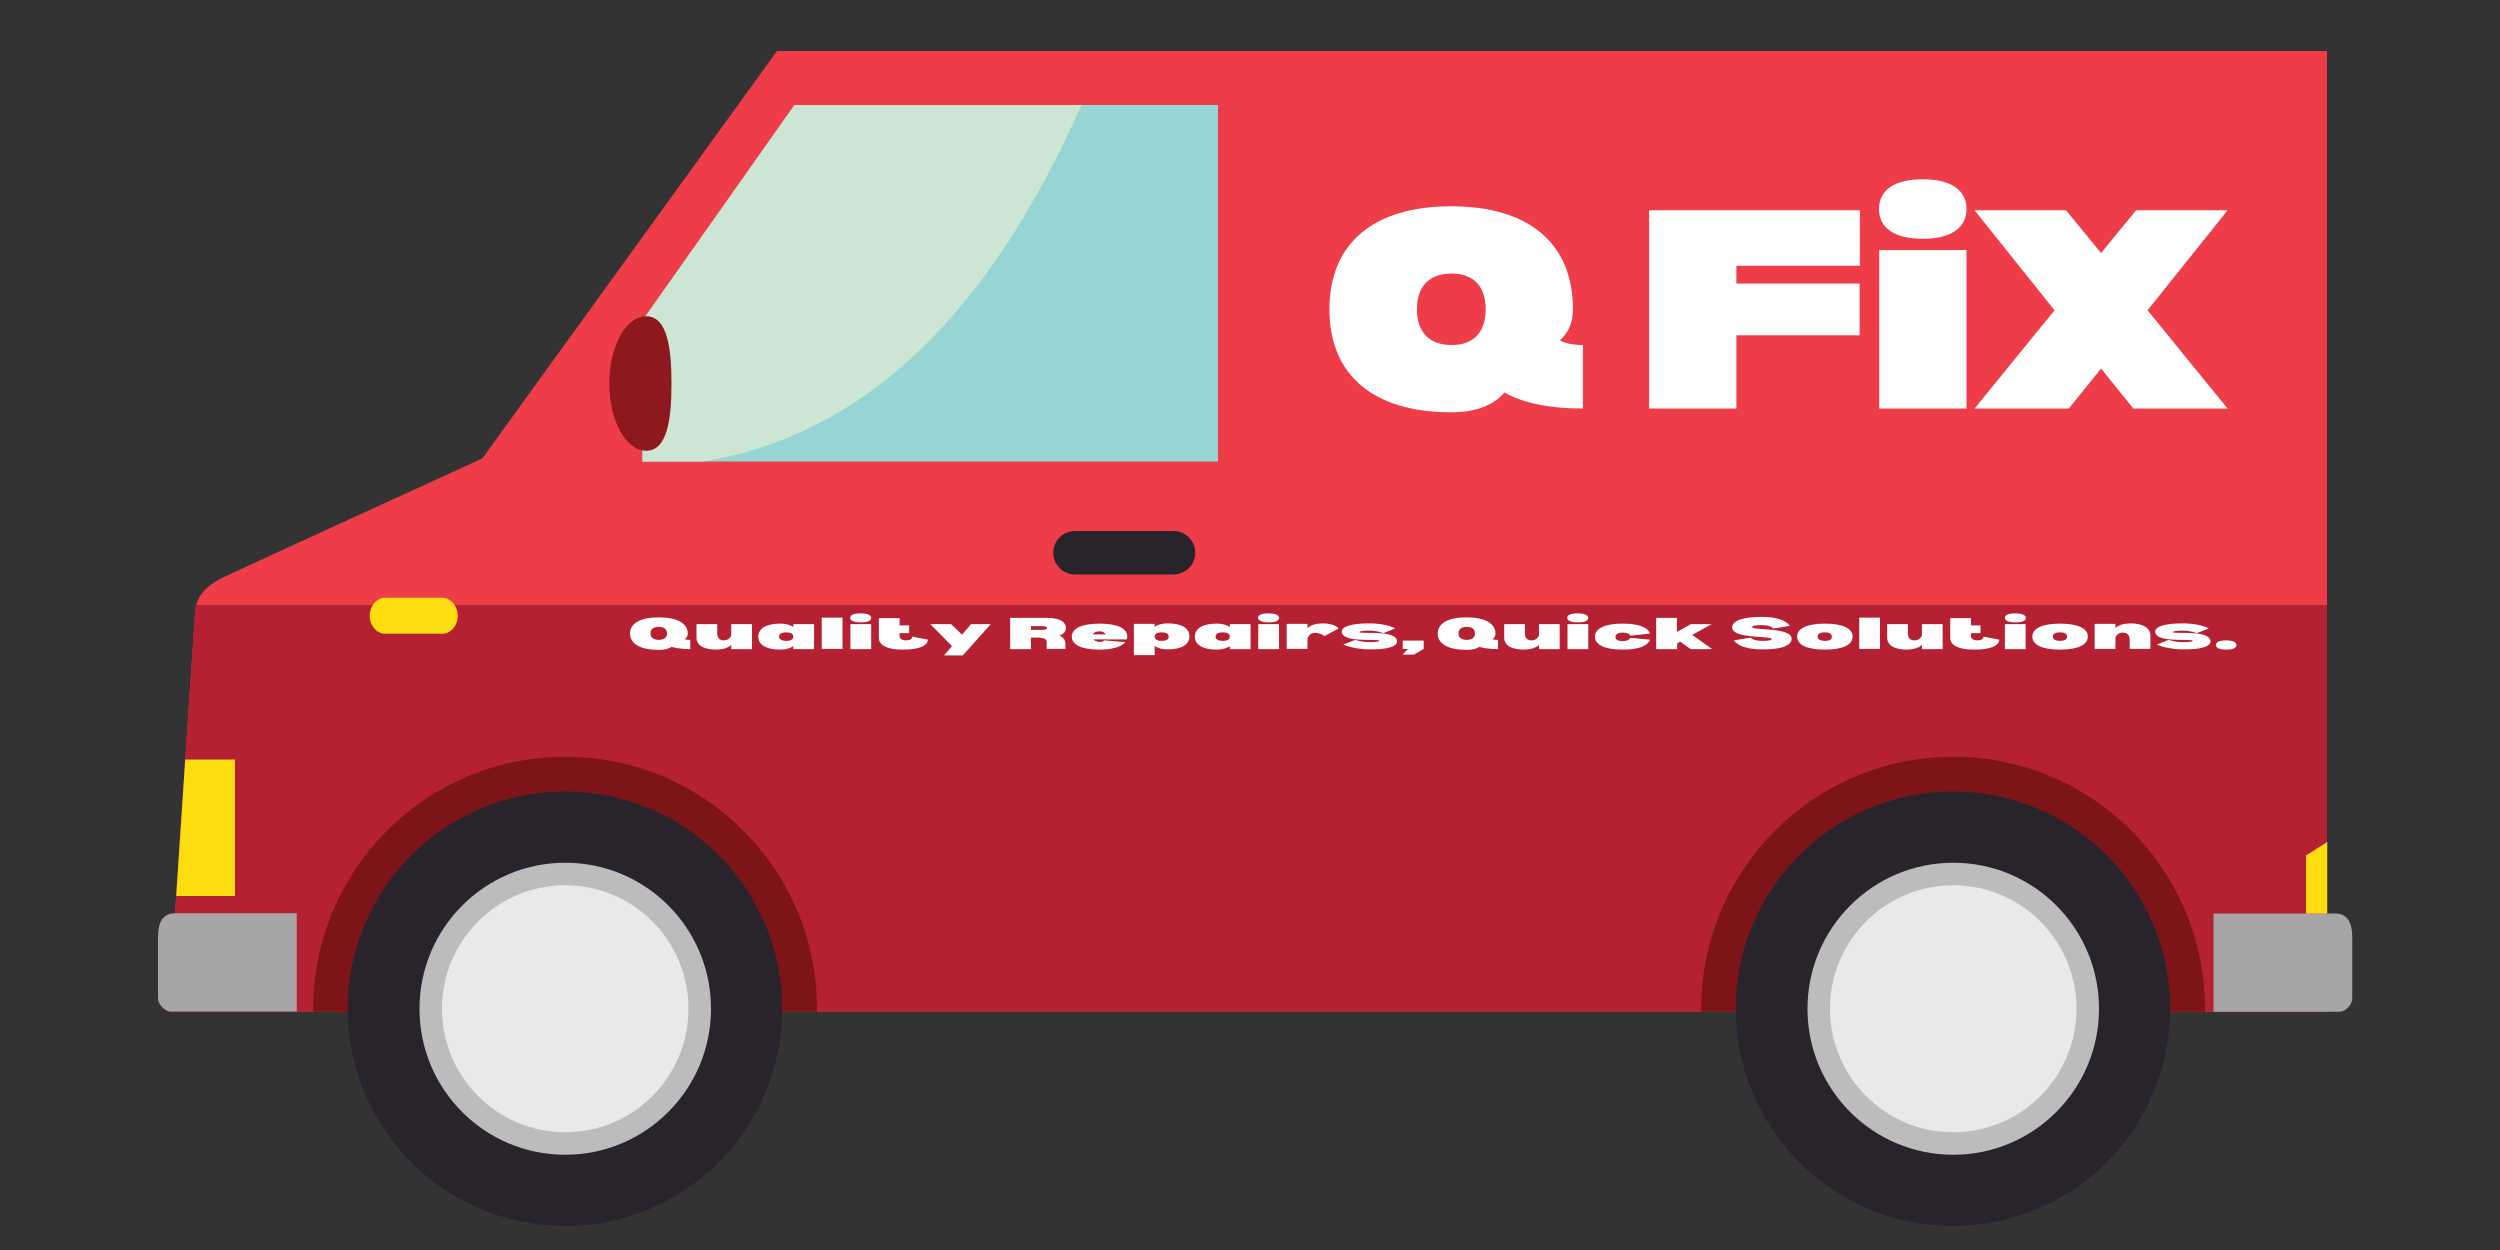 <?xml version="1.0" encoding="UTF-8"?> <!-- Generator: Adobe Illustrator 24.0.1, SVG Export Plug-In . SVG Version: 6.00 Build 0) --> <svg xmlns="http://www.w3.org/2000/svg" xmlns:xlink="http://www.w3.org/1999/xlink" id="Слой_1" x="0px" y="0px" viewBox="0 0 1000 500" style="enable-background:new 0 0 1000 500;" xml:space="preserve"><rect x="0" y="0" width="1000" height="500" fill="#333333" stroke="none"/> <style type="text/css"> .st0{clip-path:url(#SVGID_2_);} .st1{fill:#EE3D48;} .st2{fill:#B52132;} .st3{fill:#96D5D3;} .st4{fill:#CCE6D3;} .st5{fill:#8D181D;} .st6{fill:#FDDD10;} .st7{fill:#29242C;} .st8{clip-path:url(#SVGID_4_);} .st9{fill:#A7A5A6;} .st10{fill:#7C1418;} .st11{clip-path:url(#SVGID_6_);} .st12{fill:#BDBCBC;} .st13{fill:#E9E9E9;} .st14{clip-path:url(#SVGID_8_);} .st15{clip-path:url(#SVGID_10_);} .st16{fill:#FFFFFF;} </style> <g> <defs> <rect id="SVGID_1_" x="66.7" y="20.4" width="865.3" height="384.9"></rect> </defs> <clipPath id="SVGID_2_"> <use xlink:href="#SVGID_1_" style="overflow:visible;"></use> </clipPath> <g class="st0"> <path class="st1" d="M67.4,404.6h863.4V20.4h-620l-117.9,163c0,0-94.6,43.2-103.9,47.7c-9.3,4.6-10.7,9.8-11,14.4 C77.7,250.1,67.4,404.6,67.4,404.6"></path> </g> </g> <path class="st2" d="M78.6,242c-0.3,1.2-0.5,2.4-0.6,3.6c-0.3,4.6-10.6,159-10.6,159h863.4V242H78.6"></path> <path class="st3" d="M317.8,42L257,128.2v56.4h230.2V42H317.8"></path> <path class="st4" d="M432.6,42H317.8L257,128.2v56.4h24.3C356.4,172.2,402.1,110.5,432.6,42"></path> <path class="st5" d="M268.6,153.4c0,14.9-1.9,26.9-10.1,26.9c-8.1,0-14.8-12-14.8-26.9c0-14.8,6.6-26.9,14.8-26.9 C266.7,126.5,268.6,138.6,268.6,153.4"></path> <path class="st6" d="M94,303.8H74.1l-3.6,54.6H94V303.8"></path> <path class="st7" d="M478.1,221.1c0,4.8-3.9,8.7-8.7,8.7h-39.4c-4.8,0-8.7-3.9-8.7-8.7c0-4.8,3.9-8.7,8.7-8.7h39.4 C474.3,212.5,478.1,216.4,478.1,221.1"></path> <path class="st6" d="M183.1,246.3c0,4-2.8,7.2-6.2,7.2h-22.8c-3.4,0-6.2-3.2-6.2-7.2s2.8-7.2,6.2-7.2h22.8 C180.3,239.1,183.1,242.4,183.1,246.3"></path> <g> <defs> <rect id="SVGID_3_" x="63.2" y="364" width="56.8" height="41.3"></rect> </defs> <clipPath id="SVGID_4_"> <use xlink:href="#SVGID_3_" style="overflow:visible;"></use> </clipPath> <g class="st8"> <path class="st9" d="M118.7,404.6c0,0-48.2,0-50.5,0c-2.3,0-5-2.9-5-5.3c0-6.9,0-19.6,0-24.2c0-6.2,1.8-9.8,6.9-9.8 c5.1,0,48.6,0,48.6,0V404.6"></path> </g> </g> <path class="st10" d="M326.8,404.7c0-0.4,0-0.8,0-1.2c0-55.7-45.1-100.8-100.7-100.8c-55.6,0-100.8,45.1-100.8,100.8 c0,0.4,0,0.8,0,1.2H326.8"></path> <g> <defs> <rect id="SVGID_5_" x="138.7" y="316" width="174.7" height="174.4"></rect> </defs> <clipPath id="SVGID_6_"> <use xlink:href="#SVGID_5_" style="overflow:visible;"></use> </clipPath> <g class="st11"> <path class="st7" d="M312.9,403.5c0,48-38.9,86.9-86.9,86.9c-48,0-86.9-38.9-86.9-86.9c0-48,38.9-86.9,86.9-86.9 C274,316.6,312.9,355.5,312.9,403.5"></path> </g> </g> <path class="st12" d="M284.4,403.5c0,32.2-26.1,58.4-58.3,58.4c-32.2,0-58.3-26.1-58.3-58.4c0-32.2,26.1-58.4,58.3-58.4 C258.3,345.1,284.4,371.2,284.4,403.5"></path> <path class="st13" d="M275.4,403.5c0,27.3-22.1,49.4-49.3,49.4c-27.2,0-49.3-22.1-49.3-49.4c0-27.3,22.1-49.4,49.3-49.4 C253.3,354.1,275.4,376.2,275.4,403.5"></path> <path class="st10" d="M882,404.7c0-0.4,0-0.8,0-1.2c0-55.7-45.1-100.8-100.7-100.8c-55.6,0-100.8,45.1-100.8,100.8 c0,0.4,0,0.8,0,1.2H882"></path> <g> <defs> <rect id="SVGID_7_" x="693.3" y="316" width="176" height="174.4"></rect> </defs> <clipPath id="SVGID_8_"> <use xlink:href="#SVGID_7_" style="overflow:visible;"></use> </clipPath> <g class="st14"> <path class="st7" d="M868.1,403.5c0,48-38.9,86.9-86.9,86.9s-86.9-38.9-86.9-86.9c0-48,38.9-86.9,86.9-86.9 S868.1,355.5,868.1,403.5"></path> </g> </g> <path class="st12" d="M839.6,403.5c0,32.2-26.1,58.4-58.3,58.4s-58.3-26.1-58.3-58.4c0-32.2,26.1-58.4,58.3-58.4 S839.6,371.2,839.6,403.5"></path> <path class="st13" d="M830.6,403.5c0,27.3-22.1,49.4-49.3,49.4s-49.3-22.1-49.3-49.4c0-27.3,22.1-49.4,49.3-49.4 S830.6,376.2,830.6,403.5"></path> <g> <defs> <rect id="SVGID_9_" x="885.3" y="365.3" width="55.9" height="40"></rect> </defs> <clipPath id="SVGID_10_"> <use xlink:href="#SVGID_9_" style="overflow:visible;"></use> </clipPath> <g class="st15"> <path class="st9" d="M885.4,404.7c0,0,48.2,0,50.5,0c2.3,0,5-2.9,5-5.3c0-6.9,0-19.6,0-24.2c0-6.2-1.8-9.8-6.9-9.8 c-5.1,0-48.6,0-48.6,0V404.7"></path> </g> </g> <path class="st6" d="M922.4,365.4h8.5v-28.6l-8.5,5.4V365.4"></path> <g> <g transform="translate(70.371, 207.414)"> <g> <path class="st16" d="M562.8-44v-25.4c-3.7,0-6.9-0.6-9.2-1.9c3.4-3,5.2-7.1,5.2-12.4c0-26.3-17.5-41.2-48.7-41.2 s-48.7,14.9-48.7,41.2s17.5,41.2,48.7,41.2c9.6,0,16.9-2.7,21.3-7.9C538.8-46.2,549.4-44,562.8-44z M496.4-83.7 c0-9.2,5-14.3,13.9-14.3c8.7,0,13.6,5.1,13.6,14.3s-4.9,14.3-13.6,14.3C501.4-69.4,496.4-74.5,496.4-83.7z"></path> </g> </g> </g> <g> <g transform="translate(147.456, 207.414)"> <g> <path class="st16" d="M547.2-101.1h49.3v-22.2h-84.3V-44h34.9v-29.3h49.3V-94h-49.3V-101.1z"></path> </g> </g> </g> <g> <g transform="translate(203.391, 207.414)"> <g> <path class="st16" d="M565.7-111.9c11.2,0,17.5-4.3,17.5-11.9s-6.2-11.9-17.5-11.9s-17.5,4.3-17.5,11.9S554.5-111.9,565.7-111.9z M583.2-107.4h-34.9V-44h34.9V-107.4z"></path> </g> </g> </g> <g> <g transform="translate(229.327, 207.414)"> <g> <path class="st16" d="M629.7-83.3l32-40h-36.6l-14,17.1l-14-17.1h-36.6l32,40l-32,39.3h37.7l12.9-16L624-44h37.7L629.7-83.3z"></path> </g> </g> </g> <g> <g transform="translate(210.687, 234.066)"> </g> </g> <g> <g transform="translate(31.807, 99.547)"> <g> <path class="st16" d="M244.3,160.1v-3.7c-0.9,0-1.7-0.1-2.3-0.2c0.8-0.5,1.3-1.3,1.3-2.3c0-4.1-4.2-6.5-11.6-6.5 c-7.4,0-11.5,2.4-11.5,6.5c0,4.1,4.2,6.5,11.5,6.5c2.3,0,4-0.4,5.1-1.2C238.6,159.7,241.1,160.1,244.3,160.1z M228.4,153.8 c0-1.7,1.2-2.6,3.3-2.6c2.1,0,3.3,0.9,3.3,2.6c0,1.7-1.2,2.6-3.3,2.6C229.6,156.4,228.4,155.5,228.4,153.8z"></path> </g> </g> </g> <g> <g transform="translate(39.899, 99.547)"> <g> <path class="st16" d="M260.9,150.1h-8.3v4.5c-0.5,1.3-1.6,2-3,2c-1.7,0-2.6-1-2.6-2.8v-3.7h-8.3v5.4c0,3.1,2.9,4.8,8,4.8 c2.7-0.1,4.7-0.7,5.9-1.9v1.7h8.3V150.1z"></path> </g> </g> </g> <g> <g transform="translate(47.522, 99.547)"> <g> <path class="st16" d="M278.1,150.1h-8.3v1.2c-1.2-0.9-3-1.4-5.2-1.4c-5.6,0-8.8,1.9-8.8,5.2c0,3.3,3.2,5.2,8.8,5.2 c2.2,0,3.9-0.5,5.2-1.4v1.2h8.3V150.1z M267,156.8c-1.8,0-2.9-0.6-2.9-1.7c0-1.1,1-1.7,2.9-1.7c1.8,0,2.8,0.6,2.8,1.7 C269.8,156.2,268.8,156.8,267,156.8z"></path> </g> </g> </g> <g> <g transform="translate(55.099, 99.547)"> <g> <path class="st16" d="M281.9,147.5h-8.3v12.5h8.3V147.5z"></path> </g> </g> </g> <g> <g transform="translate(58.573, 99.547)"> <g> <path class="st16" d="M285.7,149.4c2.7,0,4.2-0.6,4.2-1.8c0-1.1-1.5-1.8-4.2-1.8c-2.7,0-4.2,0.6-4.2,1.8 C281.5,148.7,283,149.4,285.7,149.4z M289.9,150.1h-8.3v10h8.3V150.1z"></path> </g> </g> </g> <g> <g transform="translate(62.047, 99.547)"> <g> <path class="st16" d="M309.1,156.3c-0.1,2.6-3.7,4-10.1,4c-6.1,0-9.5-1.7-9.5-4.7v-7.9h8.3v2.9h3.8v3.1h-3.8v1.1 c0,1.2,1,1.8,2.7,1.8c1.4,0,2.3-0.5,2.3-1.5L309.1,156.3z"></path> </g> </g> </g> <g> <g transform="translate(68.71, 99.547)"> <g> <path class="st16" d="M308.9,162.6h7.5l11.2-12.5h-7.9l-3.6,4.2l-4.4-4.2h-8.3l8.7,8.8L308.9,162.6z"></path> </g> </g> </g> <g> <g transform="translate(78.07, 99.547)"> <g> <path class="st16" d="M345.7,154.7c1.7-0.6,2.6-1.7,2.6-3.1c0-2.5-2.8-4-7.7-4H326v12.5h8.3v-4.6h3.4c1.9,0.1,2.9,0.7,2.9,1.7 v2.8h7.5V158C348.1,156.5,347.3,155.4,345.7,154.7z M338.8,152.4h-4.5v-1.5h4.5c1.3,0,2,0.3,2,0.8 C340.8,152.1,340.1,152.4,338.8,152.4z"></path> </g> </g> </g> <g> <g transform="translate(85.716, 99.547)"> <g> <path class="st16" d="M365.2,155.1c0-3.3-4-5.2-11.1-5.2c-7.1,0-11.1,1.9-11.1,5.2c0,3.3,4,5.2,11.1,5.2c5.1,0,8.8-1.1,10.3-3 l-8.4-0.7c-0.3,0.4-1,0.6-1.8,0.6c-1.2,0-2.1-0.4-2.5-1h13.3C365.1,155.8,365.2,155.4,365.2,155.1z M356.6,154.2h-5.2 c0.4-0.8,1.3-1.2,2.7-1.2C355.1,152.9,356,153.4,356.6,154.2z"></path> </g> </g> </g> <g> <g transform="translate(93.156, 99.547)"> <g> <path class="st16" d="M373.9,149.8c-2.2,0-4,0.5-5.2,1.4v-1.2h-8.3v12.5h8.3v-3.7c1.2,0.9,3,1.4,5.2,1.4c5.6,0,8.7-1.9,8.7-5.2 C382.6,151.7,379.5,149.8,373.9,149.8z M371.5,156.8c-1.8,0-2.8-0.6-2.8-1.7c0-1.1,1-1.7,2.8-1.7c1.8,0,2.8,0.6,2.8,1.7 C374.4,156.2,373.4,156.8,371.5,156.8z"></path> </g> </g> </g> <g> <g transform="translate(100.733, 99.547)"> <g> <path class="st16" d="M399.5,150.1h-8.3v1.2c-1.2-0.9-3-1.4-5.2-1.4c-5.6,0-8.8,1.9-8.8,5.2c0,3.3,3.2,5.2,8.8,5.2 c2.2,0,3.9-0.5,5.2-1.4v1.2h8.3V150.1z M388.4,156.8c-1.8,0-2.9-0.6-2.9-1.7c0-1.1,1-1.7,2.9-1.7c1.8,0,2.8,0.6,2.8,1.7 C391.2,156.2,390.2,156.8,388.4,156.8z"></path> </g> </g> </g> <g> <g transform="translate(108.31, 99.547)"> <g> <path class="st16" d="M399.1,149.4c2.7,0,4.2-0.6,4.2-1.8c0-1.1-1.5-1.8-4.2-1.8c-2.7,0-4.2,0.6-4.2,1.8 C395,148.7,396.5,149.4,399.1,149.4z M403.3,150.1H395v10h8.3V150.1z"></path> </g> </g> </g> <g> <g transform="translate(111.784, 99.547)"> <g> <path class="st16" d="M417.1,149.8c-2.7,0.1-4.7,0.7-5.9,1.9v-1.7h-8.3v10h8.3V156c0.5-1.6,1.5-2.4,3-2.4c1.4,0,2.8,0.5,3.8,1.3 l5.7-3.1C422.3,150.4,419.8,149.8,417.1,149.8z"></path> </g> </g> </g> <g> <g transform="translate(118.71, 99.547)"> <g> <path class="st16" d="M423.4,156.4c1.7,0.6,3.7,0.9,5.7,0.9c2.5,0,3.9-0.2,3.9-0.5c0-1.1-15,1.1-15-3.7c0-2.1,4-3.3,11-3.3 c4.1,0,7.8,0.7,10.4,2l-4.7,1.9c-1.7-0.6-3.7-1-5.7-1c-2.5,0-3.9,0.2-3.9,0.6c0,0.9,15-1.1,15,3.7c0,2.1-3.9,3.3-11,3.2 c-3.7,0-7.5-0.7-10.5-1.9L423.4,156.4z"></path> </g> </g> </g> <g> <g transform="translate(125.979, 99.547)"> <g> <path class="st16" d="M443.5,156.7h-8.4v3.3h2.1l-2.1,2.3h4.5l3.9-2.3V156.7z"></path> </g> </g> </g> <g> <g transform="translate(130.288, 99.547)"> <g> <path class="st16" d="M468.9,160.1v-3.7c-0.9,0-1.7-0.1-2.3-0.2c0.8-0.5,1.3-1.3,1.3-2.3c0-4.1-4.2-6.5-11.6-6.5 c-7.4,0-11.5,2.4-11.5,6.5c0,4.1,4.2,6.5,11.5,6.5c2.3,0,4-0.4,5.1-1.2C463.2,159.7,465.7,160.1,468.9,160.1z M453.1,153.8 c0-1.7,1.2-2.6,3.3-2.6c2.1,0,3.3,0.9,3.3,2.6s-1.2,2.6-3.3,2.6C454.3,156.4,453.1,155.5,453.1,153.8z"></path> </g> </g> </g> <g> <g transform="translate(138.38, 99.547)"> <g> <path class="st16" d="M485.5,150.1h-8.3v4.5c-0.5,1.3-1.6,2-3,2c-1.7,0-2.6-1-2.6-2.8v-3.7h-8.3v5.4c0,3.1,2.9,4.8,8,4.8 c2.7-0.1,4.7-0.7,5.9-1.9v1.7h8.3V150.1z"></path> </g> </g> </g> <g> <g transform="translate(146.002, 99.547)"> <g> <path class="st16" d="M485.1,149.4c2.7,0,4.2-0.6,4.2-1.8c0-1.1-1.5-1.8-4.2-1.8c-2.7,0-4.2,0.6-4.2,1.8 C480.9,148.7,482.4,149.4,485.1,149.4z M489.3,150.1h-8.3v10h8.3V150.1z"></path> </g> </g> </g> <g> <g transform="translate(149.477, 99.547)"> <g> <path class="st16" d="M510.5,156.3c-0.8,2.6-4.8,4-10.9,4c-7.1,0-11.1-1.9-11.1-5.2s4-5.2,11.1-5.2c6.2,0,10.1,1.4,10.9,4 l-7.9,0.8c-0.3-0.8-1.4-1.2-3-1.2c-1.8,0-2.9,0.6-2.9,1.7s1,1.7,2.9,1.7c1.6,0,2.6-0.5,3-1.3L510.5,156.3z"></path> </g> </g> </g> <g> <g transform="translate(156.871, 99.547)"> <g> <path class="st16" d="M505.7,160.1h8.3v-2.3l1.2-0.7l4.2,3h8.6l-8-5.7l7.8-4.3h-8.3l-5.6,3.1v-5.6h-8.3V160.1z"></path> </g> </g> </g> <g> <g transform="translate(166.265, 99.547)"> <g> <path class="st16" d="M538.5,160.2c-5.6,0-9.6-1.3-11.2-3.6l6.7-1.1c0.7,0.8,2.3,1.3,4.5,1.3c2.5,0,3.9-0.2,3.9-0.7 c0-1.5-15.8,0.1-15.8-4.7c0-2.7,4.3-4.2,11.9-4.2c5.6,0,9.6,1.3,11.2,3.6l-6.7,1.1c-0.6-0.9-2.3-1.4-4.5-1.4 c-2.5,0-3.9,0.2-3.9,0.8c0,1.4,15.8-0.1,15.8,4.7C550.3,158.8,546,160.3,538.5,160.2z"></path> </g> </g> </g> <g> <g transform="translate(174.151, 99.547)"> <g> <path class="st16" d="M555.8,160.3c7.1,0,11.1-1.9,11.1-5.2s-4-5.2-11.1-5.2c-7.1,0-11.1,1.9-11.1,5.2S548.7,160.3,555.8,160.3z M555.8,156.8c-1.8,0-2.9-0.6-2.9-1.7s1-1.7,2.9-1.7c1.8,0,2.8,0.6,2.8,1.7S557.7,156.8,555.8,156.8z"></path> </g> </g> </g> <g> <g transform="translate(181.591, 99.547)"> <g> <path class="st16" d="M570.4,147.5h-8.3v12.5h8.3V147.5z"></path> </g> </g> </g> <g> <g transform="translate(185.065, 99.547)"> <g> <path class="st16" d="M592,150.1h-8.3v4.5c-0.5,1.3-1.6,2-3,2c-1.7,0-2.6-1-2.6-2.8v-3.7h-8.3v5.4c0,3.1,2.9,4.8,8,4.8 c2.7-0.1,4.7-0.7,5.9-1.9v1.7h8.3V150.1z"></path> </g> </g> </g> <g> <g transform="translate(192.688, 99.547)"> <g> <path class="st16" d="M607,156.3c-0.1,2.6-3.7,4-10.1,4c-6.1,0-9.5-1.7-9.5-4.7v-7.9h8.3v2.9h3.8v3.1h-3.8v1.1 c0,1.2,1,1.8,2.7,1.8c1.4,0,2.3-0.5,2.3-1.5L607,156.3z"></path> </g> </g> </g> <g> <g transform="translate(199.351, 99.547)"> <g> <path class="st16" d="M606.8,149.4c2.7,0,4.2-0.6,4.2-1.8c0-1.1-1.5-1.8-4.2-1.8c-2.7,0-4.2,0.6-4.2,1.8 C602.6,148.7,604.1,149.4,606.8,149.4z M610.9,150.1h-8.3v10h8.3V150.1z"></path> </g> </g> </g> <g> <g transform="translate(202.825, 99.547)"> <g> <path class="st16" d="M621.2,160.3c7.1,0,11.1-1.9,11.1-5.2s-4-5.2-11.1-5.2c-7.1,0-11.1,1.9-11.1,5.2S614.1,160.3,621.2,160.3z M621.2,156.8c-1.8,0-2.9-0.6-2.9-1.7s1-1.7,2.9-1.7c1.8,0,2.8,0.6,2.8,1.7S623.1,156.8,621.2,156.8z"></path> </g> </g> </g> <g> <g transform="translate(210.265, 99.547)"> <g> <path class="st16" d="M641.8,149.8c-2.7,0.1-4.8,0.7-5.9,1.9v-1.7h-8.3v10h8.3v-4.5c0.5-1.3,1.5-2,3-2c1.7,0,2.7,1,2.7,2.8v3.7 h8.3v-5.4C649.8,151.6,646.9,149.8,641.8,149.8z"></path> </g> </g> </g> <g> <g transform="translate(217.888, 99.547)"> <g> <path class="st16" d="M649.6,156.4c1.7,0.6,3.7,0.9,5.7,0.9c2.5,0,3.9-0.2,3.9-0.5c0-1.1-15,1.1-15-3.7c0-2.1,4-3.3,11-3.3 c4.1,0,7.8,0.7,10.4,2l-4.7,1.9c-1.7-0.6-3.7-1-5.7-1c-2.5,0-3.9,0.2-3.9,0.6c0,0.9,15-1.1,15,3.7c0,2.1-3.9,3.3-11,3.2 c-3.7,0-7.5-0.7-10.5-1.9L649.6,156.4z"></path> </g> </g> </g> <g> <g transform="translate(225.157, 99.547)"> <g> <path class="st16" d="M665.3,160.3c2.7,0,4.1-0.7,4.1-1.8c0-1.2-1.5-1.9-4.1-1.9c-2.6,0-4.1,0.7-4.1,1.9 C661.2,159.6,662.7,160.3,665.3,160.3z"></path> </g> </g> </g> </svg> 
